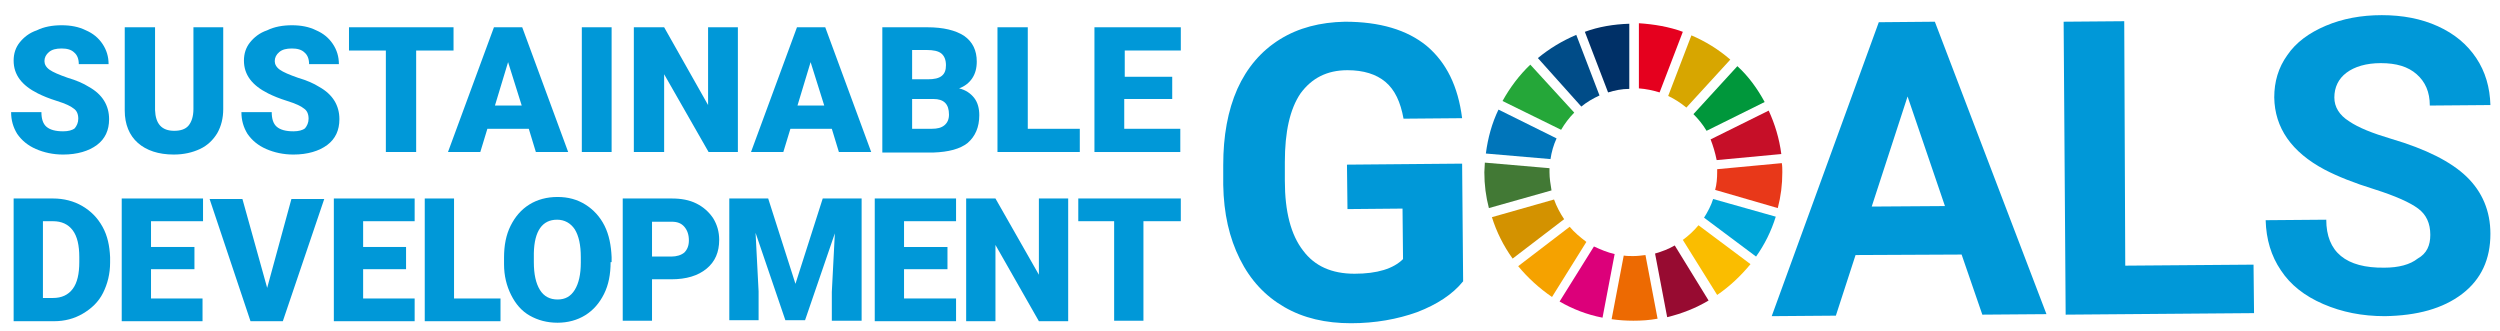 <svg xmlns="http://www.w3.org/2000/svg" xmlns:xlink="http://www.w3.org/1999/xlink" id="&#x30EC;&#x30A4;&#x30E4;&#x30FC;_1" x="0px" y="0px" viewBox="0 0 495 65.5" style="enable-background:new 0 0 495 65.5;" xml:space="preserve"><style type="text/css">	.st0{fill:#0098D8;}	.st1{fill:#C60F28;}	.st2{fill:#E83819;}	.st3{fill:#00A6D9;}	.st4{fill:#25A739;}	.st5{fill:#D7A600;}	.st6{fill:#00973B;}	.st7{fill:#427935;}	.st8{fill:#FABD00;}	.st9{fill:#F5A200;}	.st10{fill:#0075BA;}	.st11{fill:#970B31;}	.st12{fill:#ED6A02;}	.st13{fill:#E5001E;}	.st14{fill:#DC007A;}	.st15{fill:#003067;}	.st16{fill:#D39200;}	.st17{fill:#004C88;}</style><g>	<path class="st0" d="M289.7,55.7c-2.1,2.6-5.2,4.6-9.1,6.1c-3.9,1.4-8.3,2.2-13.1,2.2c-5,0-9.4-1-13.2-3.2  c-3.8-2.2-6.7-5.3-8.8-9.5c-2.1-4.2-3.2-9-3.3-14.7l0-3.9c0-5.8,0.9-10.8,2.8-15.1c1.9-4.2,4.7-7.5,8.4-9.8c3.7-2.3,8-3.4,12.9-3.5  c6.9,0,12.3,1.6,16.2,4.8c3.9,3.3,6.2,8,7,14.3l-11.6,0.1c-0.6-3.3-1.7-5.7-3.6-7.3c-1.8-1.5-4.3-2.3-7.5-2.3  c-4.1,0-7.1,1.6-9.3,4.6c-2.1,3.1-3.1,7.6-3.1,13.6l0,3.7c0,6.1,1.2,10.7,3.6,13.8c2.3,3.1,5.7,4.6,10.2,4.6c4.5,0,7.7-1,9.6-2.9  l-0.1-10l-10.9,0.1l-0.1-8.8l22.8-0.2L289.7,55.7z"></path>	<path class="st0" d="M388.4,50.4l-21,0.1l-3.9,12l-12.7,0.1l21.2-58.2l11.1-0.1l22.1,57.9l-12.7,0.1L388.4,50.4z M370.6,40.9  l14.5-0.1l-7.4-21.7L370.6,40.9z"></path>	<path class="st0" d="M420.8,52.6l25.4-0.2l0.1,9.6l-37.3,0.3l-0.4-58l12-0.1L420.8,52.6z"></path>	<path class="st0" d="M481.2,46.5c0-2.3-0.8-4-2.4-5.2c-1.6-1.2-4.5-2.5-8.6-3.8c-4.2-1.3-7.4-2.6-9.9-3.9c-6.6-3.5-9.9-8.3-10-14.3  c0-3.1,0.8-5.9,2.6-8.4c1.7-2.5,4.3-4.4,7.6-5.8c3.3-1.4,7-2.1,11.1-2.1c4.1,0,7.8,0.7,11.1,2.2c3.3,1.5,5.8,3.6,7.6,6.3  c1.8,2.7,2.7,5.8,2.8,9.3l-12,0.1c0-2.7-0.9-4.7-2.6-6.2c-1.7-1.5-4-2.2-7.1-2.2c-2.9,0-5.2,0.7-6.8,1.9c-1.6,1.2-2.4,2.9-2.4,4.9  c0,1.9,1,3.5,2.9,4.7c1.9,1.3,4.7,2.4,8.4,3.5c6.8,2,11.8,4.5,14.9,7.5c3.1,3,4.7,6.8,4.7,11.3c0,5-1.8,9-5.6,11.9  c-3.8,2.9-8.9,4.3-15.3,4.4c-4.5,0-8.5-0.8-12.2-2.4s-6.5-3.8-8.4-6.7c-1.9-2.8-2.9-6.1-3-9.9l12-0.1c0,6.4,3.9,9.6,11.5,9.5  c2.8,0,5.1-0.6,6.6-1.8C480.5,50.2,481.2,48.6,481.2,46.5z"></path></g><path id="XMLID_16_" class="st1" d="M350.2,21.9l-11.5,5.7c0.5,1.3,0.9,2.6,1.2,4.1l12.8-1.2C352.3,27.4,351.4,24.5,350.2,21.9"></path><path id="XMLID_12_" class="st2" d="M340,34.1c0,1.2-0.1,2.4-0.4,3.5l12.4,3.6c0.6-2.3,0.9-4.6,0.9-7.1c0-0.6,0-1.2-0.1-1.8 L340,33.5C340,33.7,340,33.9,340,34.1"></path><path id="XMLID_8_" class="st3" d="M339.2,39.4c-0.4,1.3-1.1,2.6-1.8,3.7l10.3,7.7c1.7-2.4,3-5,3.9-7.9L339.2,39.4z"></path><g>	<path id="XMLID_18_" class="st4" d="M309.1,25.7c0.7-1.2,1.6-2.4,2.6-3.4l-8.7-9.5c-2.2,2.1-4,4.5-5.5,7.2L309.1,25.7z"></path>	<path id="XMLID_17_" class="st5" d="M330.3,19c1.3,0.6,2.5,1.4,3.6,2.3l8.7-9.5c-2.3-2-4.9-3.6-7.7-4.8L330.3,19z"></path>	<path id="XMLID_15_" class="st6" d="M337.9,25.9l11.5-5.7c-1.4-2.6-3.2-5.1-5.4-7.1l-8.7,9.5C336.3,23.6,337.2,24.7,337.9,25.9"></path>	<path id="XMLID_14_" class="st7" d="M306.8,34.1c0-0.3,0-0.5,0-0.8L294,32.2c0,0.6-0.1,1.3-0.1,1.9c0,2.5,0.3,4.8,0.9,7.1l12.4-3.5  C307,36.5,306.8,35.3,306.8,34.1"></path>	<path id="XMLID_13_" class="st8" d="M336.3,44.6c-0.9,1.1-2,2.1-3.1,2.9l6.8,10.9c2.5-1.7,4.7-3.8,6.6-6.1L336.3,44.6z"></path>	<path id="XMLID_11_" class="st9" d="M310.8,44.9l-10.2,7.8c1.9,2.3,4.2,4.4,6.7,6.1l6.8-10.9C312.8,46.9,311.7,46,310.8,44.9"></path>	<path id="XMLID_10_" class="st10" d="M307,31.5c0.2-1.4,0.6-2.8,1.2-4.1l-11.5-5.7c-1.3,2.7-2.1,5.6-2.5,8.7L307,31.5z"></path>	<path id="XMLID_9_" class="st11" d="M338.3,59.5l-6.7-10.9c-1.2,0.7-2.5,1.2-3.9,1.6l2.4,12.6C333,62.1,335.8,61,338.3,59.5"></path>	<path id="XMLID_7_" class="st12" d="M325.8,50.5c-0.8,0.1-1.6,0.2-2.4,0.2c-0.7,0-1.3,0-1.9-0.1l-2.4,12.6c1.4,0.2,2.8,0.3,4.3,0.3  c1.6,0,3.2-0.1,4.8-0.4L325.8,50.5z"></path>	<path id="XMLID_6_" class="st13" d="M324.5,17.5c1.4,0.1,2.8,0.4,4.1,0.8l4.6-12c-2.7-1-5.7-1.5-8.7-1.7V17.5z"></path>	<path id="XMLID_5_" class="st14" d="M319.7,50.3c-1.4-0.3-2.8-0.9-4.1-1.5l-6.8,10.9c2.6,1.5,5.4,2.6,8.5,3.2L319.7,50.3z"></path>	<path id="XMLID_4_" class="st15" d="M318.4,18.3c1.3-0.4,2.7-0.7,4.2-0.7V4.7c-3.1,0.1-6.1,0.6-8.8,1.6L318.4,18.3z"></path>	<path id="XMLID_3_" class="st16" d="M309.7,43.4c-0.8-1.2-1.5-2.5-2-3.9L295.4,43c0.9,2.9,2.3,5.7,4.1,8.2L309.7,43.4z"></path>	<path id="XMLID_2_" class="st17" d="M313.1,21.1c1.1-0.9,2.3-1.6,3.6-2.2l-4.6-12c-2.8,1.2-5.3,2.7-7.6,4.6L313.1,21.1z"></path></g><path class="st0" d="M15.5,23.5c0-0.9-0.3-1.6-0.9-2c-0.6-0.5-1.7-1-3.3-1.5c-1.6-0.5-2.8-1-3.8-1.5c-3.2-1.6-4.8-3.7-4.8-6.5 c0-1.4,0.4-2.6,1.2-3.6c0.8-1,1.9-1.9,3.4-2.4C8.7,5.3,10.4,5,12.2,5C14,5,15.6,5.3,17,6c1.4,0.6,2.5,1.5,3.3,2.7 c0.8,1.2,1.2,2.5,1.2,4h-5.9c0-1-0.3-1.8-0.9-2.3c-0.6-0.6-1.5-0.8-2.5-0.8c-1.1,0-1.9,0.2-2.5,0.7c-0.6,0.5-0.9,1.1-0.9,1.8 c0,0.6,0.3,1.2,1,1.7c0.7,0.5,1.9,1,3.6,1.6c1.7,0.5,3.1,1.1,4.2,1.8c2.7,1.5,4,3.7,4,6.4c0,2.2-0.8,3.9-2.4,5.1 c-1.6,1.2-3.9,1.9-6.7,1.9c-2,0-3.8-0.4-5.4-1.1c-1.6-0.7-2.8-1.7-3.7-3c-0.8-1.3-1.2-2.7-1.2-4.3h6c0,1.3,0.3,2.3,1,2.9 c0.7,0.6,1.8,0.9,3.3,0.9c1,0,1.8-0.2,2.3-0.6C15.2,24.9,15.5,24.3,15.5,23.5z"></path><path class="st0" d="M44.2,5.4v16.2c0,1.8-0.4,3.4-1.2,4.8c-0.8,1.3-1.9,2.4-3.4,3.1c-1.5,0.7-3.2,1.1-5.2,1.1c-3,0-5.4-0.8-7.1-2.3 s-2.6-3.7-2.6-6.4V5.4h6v16.4c0.1,2.7,1.3,4.1,3.8,4.1c1.2,0,2.2-0.3,2.8-1c0.6-0.7,1-1.8,1-3.3V5.4H44.2z"></path><path class="st0" d="M61.1,23.5c0-0.9-0.3-1.6-0.9-2c-0.6-0.5-1.7-1-3.3-1.5c-1.6-0.5-2.8-1-3.8-1.5c-3.2-1.6-4.8-3.7-4.8-6.5 c0-1.4,0.4-2.6,1.2-3.6c0.8-1,1.9-1.9,3.4-2.4C54.3,5.3,56,5,57.8,5c1.8,0,3.4,0.3,4.8,1c1.4,0.6,2.5,1.5,3.3,2.7 c0.8,1.2,1.2,2.5,1.2,4h-5.9c0-1-0.3-1.8-0.9-2.3c-0.6-0.6-1.5-0.8-2.5-0.8c-1.1,0-1.9,0.2-2.5,0.7c-0.6,0.5-0.9,1.1-0.9,1.8 c0,0.6,0.3,1.2,1,1.7c0.7,0.5,1.9,1,3.6,1.6c1.7,0.5,3.1,1.1,4.2,1.8c2.7,1.5,4,3.7,4,6.4c0,2.2-0.8,3.9-2.4,5.1 c-1.6,1.2-3.9,1.9-6.7,1.9c-2,0-3.8-0.4-5.4-1.1c-1.6-0.7-2.8-1.7-3.7-3c-0.8-1.3-1.2-2.7-1.2-4.3h6c0,1.3,0.3,2.3,1,2.9 c0.7,0.6,1.8,0.9,3.3,0.9c1,0,1.8-0.2,2.3-0.6C60.8,24.9,61.1,24.3,61.1,23.5z"></path><path class="st0" d="M89.8,10h-7.4v20.1h-6V10h-7.3V5.4h20.7V10z"></path><path class="st0" d="M104.7,25.5h-8.2l-1.4,4.6h-6.4l9.1-24.7h5.6l9.1,24.7h-6.4L104.7,25.5z M98,20.9h5.3l-2.7-8.6L98,20.9z"></path><path class="st0" d="M121.1,30.1h-5.9V5.4h5.9V30.1z"></path><path class="st0" d="M146.2,30.1h-5.9l-8.8-15.4v15.4h-6V5.4h6l8.7,15.4V5.4h5.9V30.1z"></path><path class="st0" d="M164.7,25.5h-8.2l-1.4,4.6h-6.4l9.1-24.7h5.6l9.1,24.7h-6.4L164.7,25.5z M157.9,20.9h5.3l-2.7-8.6L157.9,20.9z"></path><path class="st0" d="M174.7,30.1V5.4h8.9c3.2,0,5.6,0.6,7.3,1.7c1.7,1.2,2.5,2.9,2.5,5.1c0,1.3-0.3,2.4-0.9,3.3 c-0.6,0.9-1.5,1.6-2.6,2c1.3,0.3,2.3,1,3,1.9c0.7,0.9,1,2.1,1,3.4c0,2.4-0.8,4.2-2.3,5.5c-1.5,1.2-3.8,1.8-6.8,1.9H174.7z  M180.6,15.7h3.1c1.3,0,2.2-0.2,2.8-0.7c0.6-0.5,0.8-1.2,0.8-2.1c0-1-0.3-1.8-0.9-2.3c-0.6-0.5-1.6-0.7-2.9-0.7h-2.9V15.7z  M180.6,19.6v5.9h3.9c1.1,0,1.9-0.2,2.5-0.7c0.6-0.5,0.9-1.2,0.9-2.1c0-2.1-1-3.1-3.1-3.1H180.6z"></path><path class="st0" d="M203.4,25.5h10.4v4.6h-16.3V5.4h6V25.5z"></path><path class="st0" d="M232,19.6h-9.4v5.9h11.1v4.6h-17V5.4h17.1V10h-11.1v5.2h9.4V19.6z"></path><path class="st0" d="M2.7,63.6V39.3h7.8c2.1,0,4.1,0.5,5.8,1.5c1.7,1,3,2.3,4,4.1c1,1.8,1.4,3.8,1.5,6V52c0,2.2-0.5,4.2-1.4,6 c-0.9,1.8-2.3,3.1-4,4.1c-1.7,1-3.6,1.5-5.7,1.5H2.7z M8.5,43.8v15.2h2c1.7,0,3-0.6,3.9-1.8c0.9-1.2,1.3-3,1.3-5.3v-1 c0-2.3-0.4-4.1-1.3-5.3c-0.9-1.2-2.2-1.8-3.9-1.8H8.5z"></path><path class="st0" d="M38.5,53.3h-8.6v5.8h10.2v4.5H24.1V39.3h16.1v4.5H29.9v5.1h8.6V53.3z"></path><path class="st0" d="M52.9,57l4.8-17.6h6.5l-8.2,24.2h-6.4l-8.1-24.2h6.5L52.9,57z"></path><path class="st0" d="M80.4,53.3h-8.5v5.8h10.2v4.5h-16V39.3h16v4.5H71.9v5.1h8.5V53.3z"></path><path class="st0" d="M89.9,59.1h9.2v4.5H84.1V39.3h5.8V59.1z"></path><path class="st0" d="M120.9,51.9c0,2.4-0.4,4.5-1.3,6.3c-0.9,1.8-2.1,3.2-3.7,4.2c-1.6,1-3.5,1.5-5.5,1.5c-2.1,0-3.9-0.5-5.5-1.4 c-1.6-0.9-2.8-2.3-3.7-4.1c-0.9-1.8-1.4-3.8-1.4-6.1V51c0-2.4,0.4-4.5,1.3-6.3c0.9-1.8,2.1-3.2,3.7-4.2c1.6-1,3.5-1.5,5.6-1.5 c2.1,0,3.9,0.5,5.5,1.5c1.6,1,2.9,2.4,3.8,4.2c0.9,1.8,1.3,3.9,1.4,6.2V51.9z M115,50.9c0-2.4-0.4-4.2-1.2-5.5 c-0.8-1.2-2-1.9-3.5-1.9c-2.9,0-4.5,2.2-4.6,6.6l0,1.8c0,2.4,0.4,4.2,1.2,5.5c0.8,1.3,2,1.9,3.5,1.9c1.5,0,2.6-0.6,3.4-1.9 c0.8-1.3,1.2-3.1,1.2-5.4V50.9z"></path><path class="st0" d="M129.1,55.3v8.2h-5.8V39.3h9.7c1.9,0,3.5,0.3,4.9,1c1.4,0.7,2.5,1.7,3.3,2.9c0.8,1.3,1.2,2.7,1.2,4.3 c0,2.4-0.8,4.3-2.5,5.7c-1.7,1.4-4,2.1-7,2.1H129.1z M129.1,50.8h3.8c1.1,0,2-0.3,2.6-0.8c0.6-0.6,0.9-1.4,0.9-2.4 c0-1.1-0.3-2-0.9-2.7c-0.6-0.7-1.4-1-2.5-1h-3.9V50.8z"></path><path class="st0" d="M152.1,39.3l5.4,16.9l5.4-16.9h7.7v24.2h-5.9v-5.7l0.6-11.6l-5.9,17.2h-3.9l-5.9-17.3l0.6,11.6v5.7h-5.8V39.3 H152.1z"></path><path class="st0" d="M187.6,53.3H179v5.8h10.3v4.5h-16.1V39.3h16.1v4.5H179v5.1h8.6V53.3z"></path><path class="st0" d="M211.5,63.6h-5.8l-8.6-15.1v15.1h-5.8V39.3h5.8l8.6,15.1V39.3h5.8V63.6z"></path><path class="st0" d="M233.7,43.8h-7.3v19.7h-5.8V43.8h-7.1v-4.5h20.3V43.8z"></path></svg>